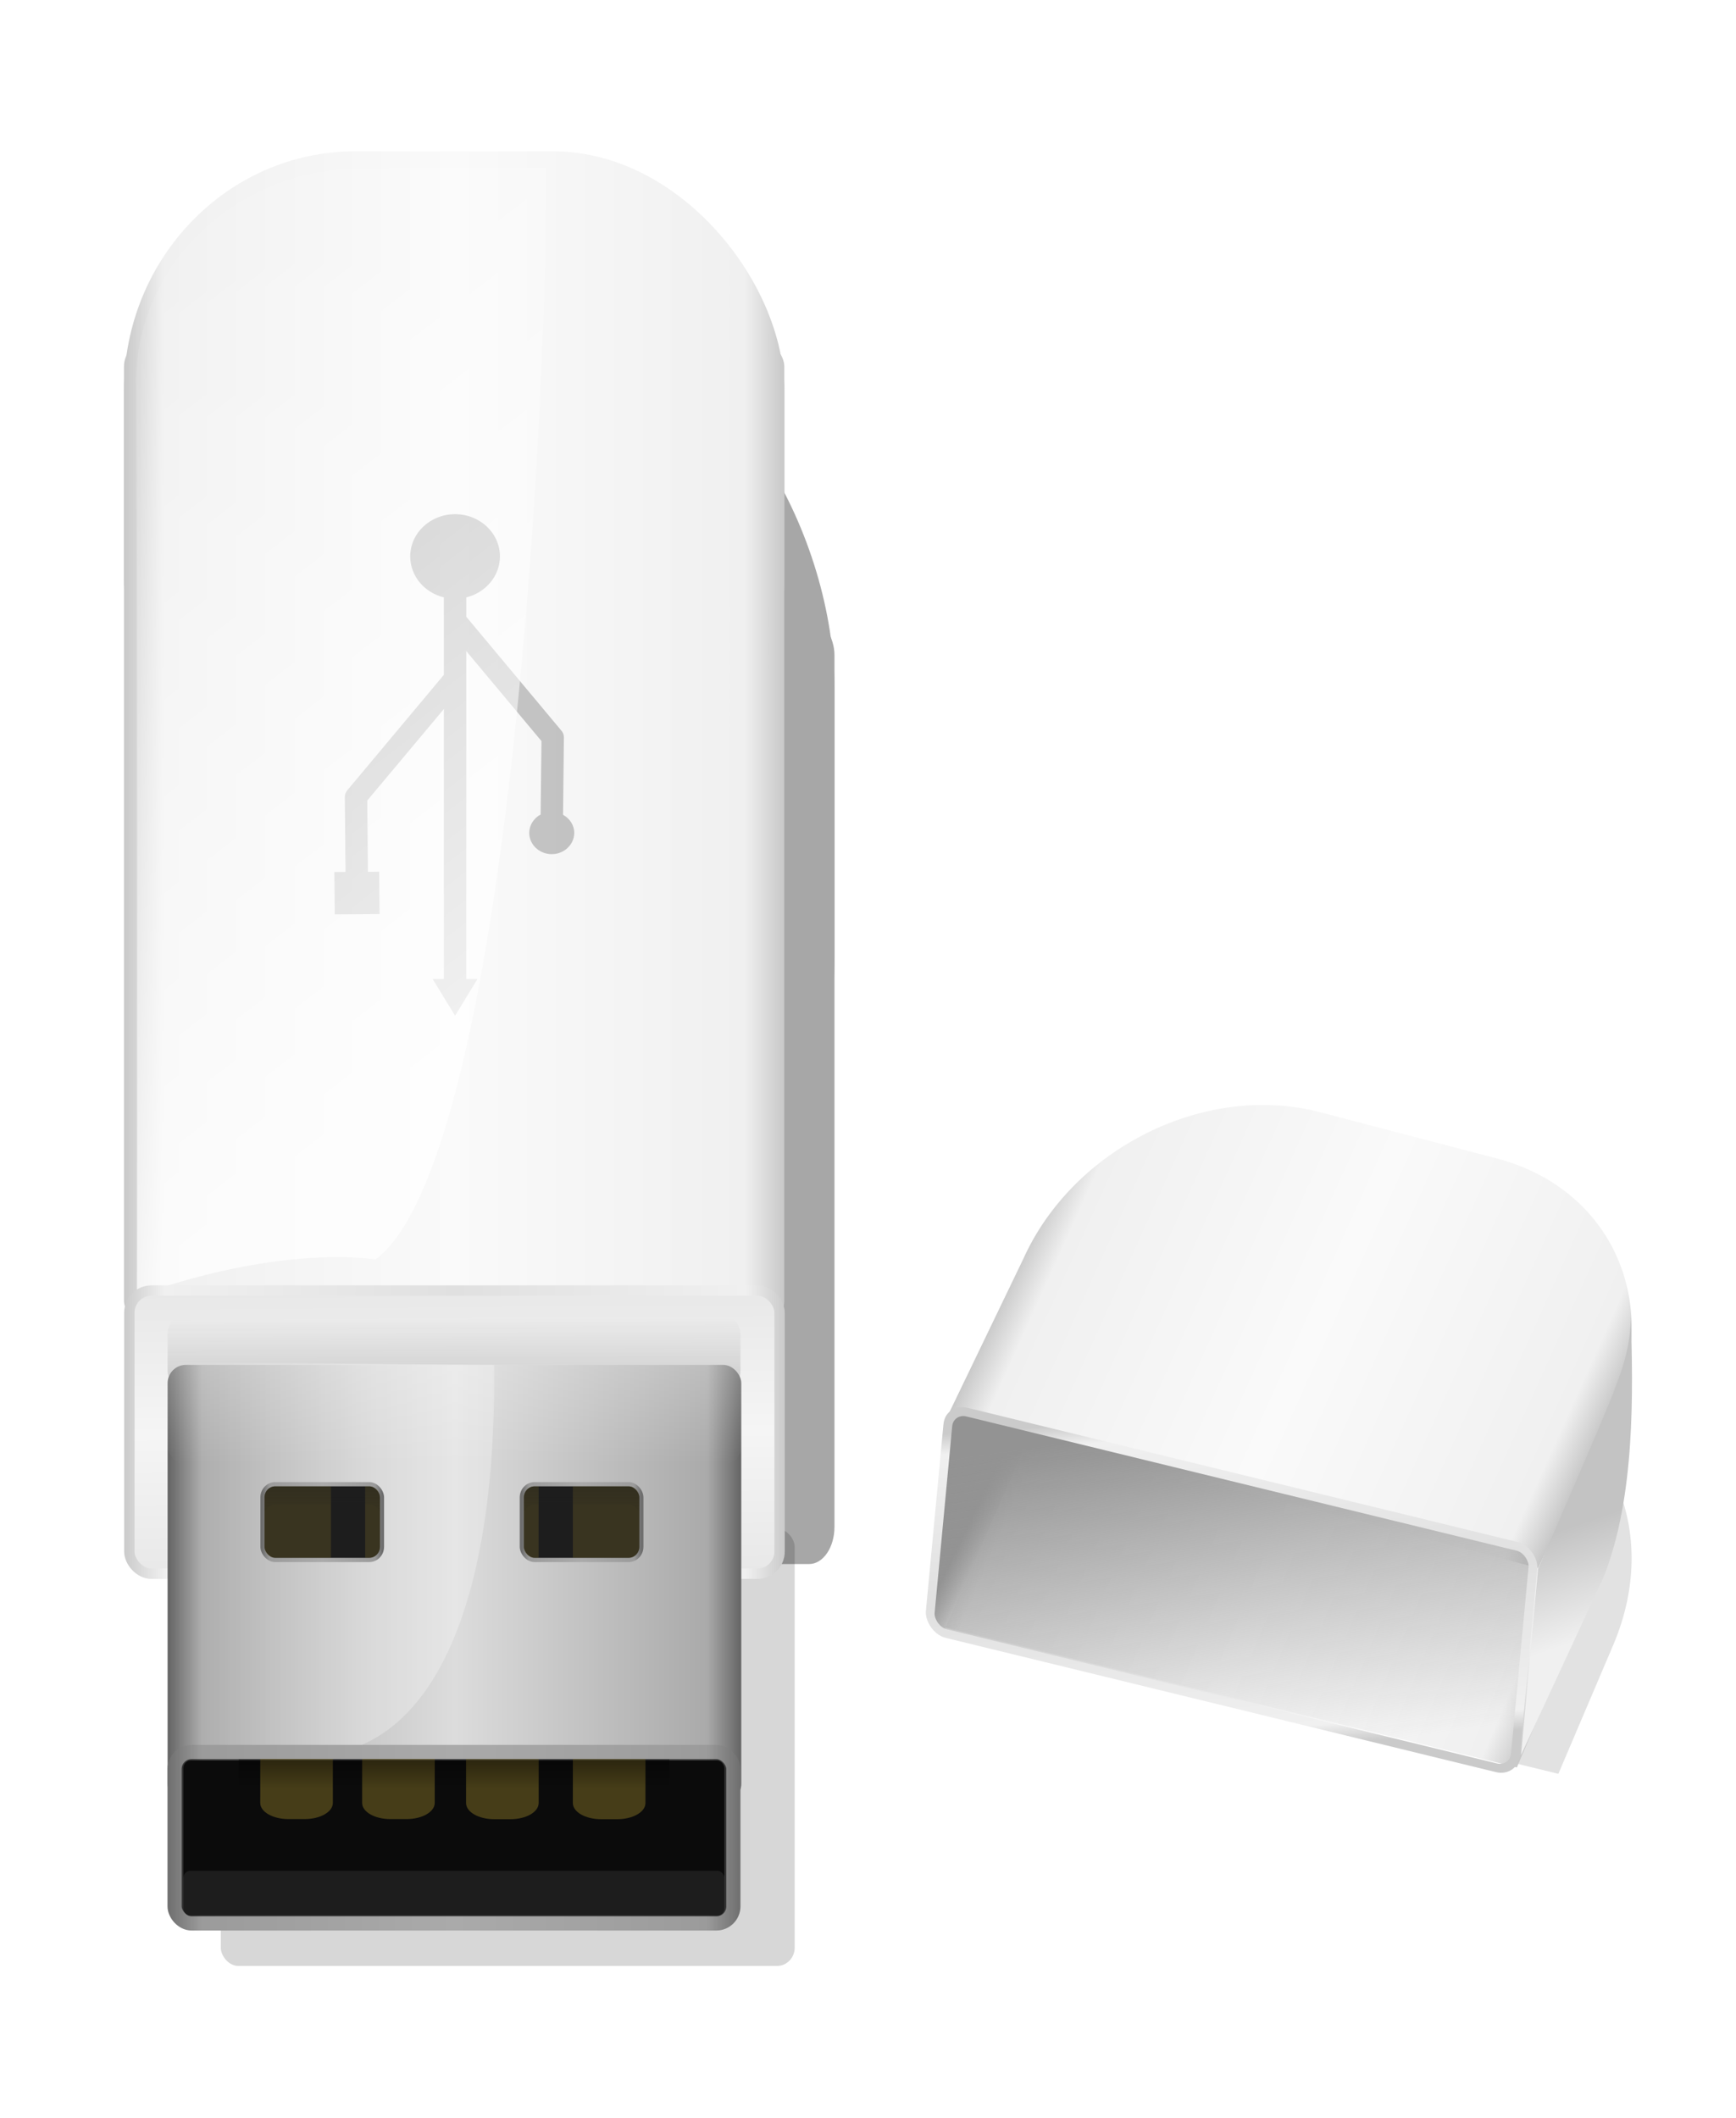 <?xml version="1.0" encoding="UTF-8" standalone="no"?>
<!-- Created with Inkscape (http://www.inkscape.org/) -->
<svg
   xmlns:dc="http://purl.org/dc/elements/1.1/"
   xmlns:cc="http://creativecommons.org/ns#"
   xmlns:rdf="http://www.w3.org/1999/02/22-rdf-syntax-ns#"
   xmlns:svg="http://www.w3.org/2000/svg"
   xmlns="http://www.w3.org/2000/svg"
   xmlns:xlink="http://www.w3.org/1999/xlink"
   xmlns:sodipodi="http://sodipodi.sourceforge.net/DTD/sodipodi-0.dtd"
   xmlns:inkscape="http://www.inkscape.org/namespaces/inkscape"
   height="460.425"
   width="377.579"
   id="svg2"
   sodipodi:version="0.32"
   inkscape:version="0.46dev+devel"
   sodipodi:docbase="/home/sl4yer/Desktop"
   sodipodi:docname="sl4yerPL_Flash_drive.svg"
   inkscape:output_extension="org.inkscape.output.svg.inkscape"
   version="1.0"
   inkscape:export-filename="/home/sl4yer/Desktop/pendriveInk.png"
   inkscape:export-xdpi="90"
   inkscape:export-ydpi="90">
  <defs
     id="defs4">
    <linearGradient
       id="linearGradient3340">
      <stop
         style="stop-color:#939393;stop-opacity:1;"
         offset="0"
         id="stop3342" />
      <stop
         style="stop-color:#fafafa;stop-opacity:1;"
         offset="1"
         id="stop3344" />
    </linearGradient>
    <linearGradient
       inkscape:collect="always"
       id="linearGradient3317">
      <stop
         style="stop-color:#939393;stop-opacity:1;"
         offset="0"
         id="stop3319" />
      <stop
         style="stop-color:#939393;stop-opacity:0;"
         offset="1"
         id="stop3321" />
    </linearGradient>
    <linearGradient
       id="linearGradient3301">
      <stop
         style="stop-color:#c3c3c3;stop-opacity:1"
         offset="0"
         id="stop3303" />
      <stop
         style="stop-color:#f0f0f0;stop-opacity:1"
         offset="1"
         id="stop3305" />
    </linearGradient>
    <linearGradient
       inkscape:collect="always"
       id="linearGradient6364">
      <stop
         style="stop-color:#1d1d1d;stop-opacity:1;"
         offset="0"
         id="stop6366" />
      <stop
         style="stop-color:#1d1d1d;stop-opacity:0;"
         offset="1"
         id="stop6368" />
    </linearGradient>
    <linearGradient
       inkscape:collect="always"
       id="linearGradient5807">
      <stop
         style="stop-color:#000000;stop-opacity:1"
         offset="0"
         id="stop5809" />
      <stop
         style="stop-color:#000000;stop-opacity:0"
         offset="1"
         id="stop5811" />
    </linearGradient>
    <linearGradient
       id="linearGradient5772">
      <stop
         id="stop5774"
         offset="0"
         style="stop-color:#000000;stop-opacity:1;" />
      <stop
         style="stop-color:#2c2c2c;stop-opacity:1;"
         offset="0.06"
         id="stop5776" />
      <stop
         style="stop-color:#000000;stop-opacity:1;"
         offset="0.5"
         id="stop5778" />
      <stop
         id="stop5780"
         offset="0.94"
         style="stop-color:#2d2d2d;stop-opacity:1;" />
      <stop
         id="stop5782"
         offset="1"
         style="stop-color:#000000;stop-opacity:1;" />
    </linearGradient>
    <linearGradient
       inkscape:collect="always"
       id="linearGradient5751">
      <stop
         style="stop-color:#ffffff;stop-opacity:1"
         offset="0"
         id="stop5753" />
      <stop
         style="stop-color:#ffffff;stop-opacity:0"
         offset="1"
         id="stop5755" />
    </linearGradient>
    <linearGradient
       id="linearGradient5737">
      <stop
         style="stop-color:#232323;stop-opacity:1;"
         offset="0"
         id="stop5739" />
      <stop
         id="stop5741"
         offset="0.06"
         style="stop-color:#464646;stop-opacity:1;" />
      <stop
         id="stop5743"
         offset="0.5"
         style="stop-color:#505050;stop-opacity:1;" />
      <stop
         style="stop-color:#464646;stop-opacity:1;"
         offset="0.94"
         id="stop5745" />
      <stop
         style="stop-color:#232323;stop-opacity:1;"
         offset="1"
         id="stop5747" />
    </linearGradient>
    <linearGradient
       inkscape:collect="always"
       id="linearGradient5719">
      <stop
         style="stop-color:#000000;stop-opacity:1;"
         offset="0"
         id="stop5721" />
      <stop
         style="stop-color:#000000;stop-opacity:0;"
         offset="1"
         id="stop5723" />
    </linearGradient>
    <marker
       inkscape:stockid="SquareS"
       orient="auto"
       refY="0"
       refX="0"
       id="SquareS"
       style="overflow:visible">
      <path
         id="path5532"
         d="M -5,-5 L -5,5 L 5,5 L 5,-5 L -5,-5 z"
         style="fill-rule:evenodd;stroke:#000000;stroke-width:1pt;marker-start:none"
         transform="scale(0.2,0.2)" />
    </marker>
    <marker
       inkscape:stockid="Dot_s"
       orient="auto"
       refY="0"
       refX="0"
       id="Dot_s"
       style="overflow:visible">
      <path
         id="path5523"
         d="M -2.5,-1 C -2.5,1.76 -4.74,4 -7.5,4 C -10.26,4 -12.5,1.76 -12.5,-1 C -12.5,-3.76 -10.26,-6 -7.5,-6 C -4.74,-6 -2.5,-3.76 -2.5,-1 z"
         style="fill-rule:evenodd;stroke:#000000;stroke-width:1pt;marker-start:none;marker-end:none"
         transform="matrix(0.2,0,0,0.2,1.48,0.2)" />
    </marker>
    <marker
       inkscape:stockid="SquareM"
       orient="auto"
       refY="0"
       refX="0"
       id="SquareM"
       style="overflow:visible">
      <path
         id="path5529"
         d="M -5,-5 L -5,5 L 5,5 L 5,-5 L -5,-5 z"
         style="fill-rule:evenodd;stroke:#000000;stroke-width:1pt;marker-start:none"
         transform="scale(0.4,0.4)" />
    </marker>
    <marker
       inkscape:stockid="Dot_m"
       orient="auto"
       refY="0"
       refX="0"
       id="Dot_m"
       style="overflow:visible">
      <path
         id="path5520"
         d="M -2.5,-1 C -2.5,1.76 -4.74,4 -7.5,4 C -10.26,4 -12.5,1.76 -12.5,-1 C -12.5,-3.76 -10.26,-6 -7.5,-6 C -4.74,-6 -2.5,-3.76 -2.5,-1 z"
         style="fill-rule:evenodd;stroke:#000000;stroke-width:1pt;marker-start:none;marker-end:none"
         transform="matrix(0.4,0,0,0.4,2.96,0.4)" />
    </marker>
    <marker
       inkscape:stockid="Dot_l"
       orient="auto"
       refY="0"
       refX="0"
       id="Dot_l"
       style="overflow:visible">
      <path
         id="path5517"
         d="M -2.5,-1 C -2.5,1.76 -4.74,4 -7.5,4 C -10.26,4 -12.5,1.76 -12.5,-1 C -12.5,-3.76 -10.26,-6 -7.5,-6 C -4.74,-6 -2.5,-3.76 -2.5,-1 z"
         style="fill-rule:evenodd;stroke:#000000;stroke-width:1pt;marker-start:none;marker-end:none"
         transform="matrix(0.8,0,0,0.8,5.92,0.8)" />
    </marker>
    <marker
       inkscape:stockid="TriangleOutS"
       orient="auto"
       refY="0"
       refX="0"
       id="TriangleOutS"
       style="overflow:visible">
      <path
         id="path5559"
         d="M 5.77,0 L -2.88,5 L -2.88,-5 L 5.77,0 z"
         style="fill-rule:evenodd;stroke:#000000;stroke-width:1pt;marker-start:none"
         transform="scale(0.2,0.2)" />
    </marker>
    <marker
       inkscape:stockid="TriangleOutM"
       orient="auto"
       refY="0"
       refX="0"
       id="TriangleOutM"
       style="overflow:visible">
      <path
         id="path5556"
         d="M 5.77,0 L -2.88,5 L -2.88,-5 L 5.77,0 z"
         style="fill-rule:evenodd;stroke:#000000;stroke-width:1pt;marker-start:none"
         transform="scale(0.4,0.4)" />
    </marker>
    <marker
       inkscape:stockid="Arrow1Sstart"
       orient="auto"
       refY="0"
       refX="0"
       id="Arrow1Sstart"
       style="overflow:visible">
      <path
         id="path5467"
         d="M 0,0 L 5,-5 L -12.5,0 L 5,5 L 0,0 z"
         style="fill-rule:evenodd;stroke:#000000;stroke-width:1pt;marker-start:none"
         transform="matrix(0.2,0,0,0.2,1.2,0)" />
    </marker>
    <marker
       inkscape:stockid="Arrow1Lstart"
       orient="auto"
       refY="0"
       refX="0"
       id="Arrow1Lstart"
       style="overflow:visible">
      <path
         id="path5455"
         d="M 0,0 L 5,-5 L -12.5,0 L 5,5 L 0,0 z"
         style="fill-rule:evenodd;stroke:#000000;stroke-width:1pt;marker-start:none"
         transform="matrix(0.8,0,0,0.8,10,0)" />
    </marker>
    <marker
       inkscape:stockid="Arrow2Lend"
       orient="auto"
       refY="0"
       refX="0"
       id="Arrow2Lend"
       style="overflow:visible">
      <path
         id="path5476"
         style="font-size:12px;fill-rule:evenodd;stroke-width:0.625;stroke-linejoin:round"
         d="M 8.719,4.034 L -2.207,0.016 L 8.719,-4.002 C 6.973,-1.63 6.983,1.616 8.719,4.034 z"
         transform="matrix(-1.1,0,0,-1.1,-1.1,0)" />
    </marker>
    <linearGradient
       id="linearGradient5440"
       inkscape:collect="always">
      <stop
         id="stop5442"
         offset="0"
         style="stop-color:#ffffff;stop-opacity:0" />
      <stop
         id="stop5444"
         offset="1"
         style="stop-color:#ffffff;stop-opacity:1" />
    </linearGradient>
    <linearGradient
       id="linearGradient5388">
      <stop
         id="stop5390"
         offset="0"
         style="stop-color:#cbcbcb;stop-opacity:1;" />
      <stop
         style="stop-color:#f0f0f0;stop-opacity:1;"
         offset="0.06"
         id="stop5392" />
      <stop
         style="stop-color:#e0e0e0;stop-opacity:1;"
         offset="0.5"
         id="stop5394" />
      <stop
         id="stop5396"
         offset="0.94"
         style="stop-color:#f0f0f0;stop-opacity:1;" />
      <stop
         id="stop5398"
         offset="1"
         style="stop-color:#cacaca;stop-opacity:1;" />
    </linearGradient>
    <linearGradient
       id="linearGradient5372">
      <stop
         style="stop-color:#e8e8e8;stop-opacity:1;"
         offset="0"
         id="stop5374" />
      <stop
         id="stop5408"
         offset="0.5"
         style="stop-color:#f5f5f5;stop-opacity:1;" />
      <stop
         style="stop-color:#e8e8e8;stop-opacity:1;"
         offset="1"
         id="stop5376" />
    </linearGradient>
    <linearGradient
       id="linearGradient5352">
      <stop
         style="stop-color:#c8c8c8;stop-opacity:1;"
         offset="0"
         id="stop5354" />
      <stop
         id="stop5356"
         offset="0.06"
         style="stop-color:#f0f0f0;stop-opacity:1;" />
      <stop
         id="stop5358"
         offset="0.5"
         style="stop-color:#fafafa;stop-opacity:1;" />
      <stop
         style="stop-color:#f0f0f0;stop-opacity:1;"
         offset="0.94"
         id="stop5360" />
      <stop
         style="stop-color:#c8c8c8;stop-opacity:1;"
         offset="1"
         id="stop5362" />
    </linearGradient>
    <linearGradient
       id="linearGradient5318">
      <stop
         style="stop-color:#9e9e9e;stop-opacity:1;"
         offset="0"
         id="stop5326" />
      <stop
         id="stop5340"
         offset="0.889"
         style="stop-color:#e2e2e2;stop-opacity:1;" />
      <stop
         style="stop-color:#d5d5d5;stop-opacity:1;"
         offset="1"
         id="stop5328" />
    </linearGradient>
    <linearGradient
       inkscape:collect="always"
       id="linearGradient5162">
      <stop
         style="stop-color:#ffffff;stop-opacity:1;"
         offset="0"
         id="stop5164" />
      <stop
         style="stop-color:#ffffff;stop-opacity:0;"
         offset="1"
         id="stop5166" />
    </linearGradient>
    <linearGradient
       id="linearGradient3174">
      <stop
         id="stop3176"
         offset="0"
         style="stop-color:#646464;stop-opacity:1;" />
      <stop
         style="stop-color:#aaaaaa;stop-opacity:1;"
         offset="0.06"
         id="stop3178" />
      <stop
         style="stop-color:#dcdcdc;stop-opacity:1;"
         offset="0.5"
         id="stop3180" />
      <stop
         id="stop3182"
         offset="0.94"
         style="stop-color:#aaaaaa;stop-opacity:1;" />
      <stop
         id="stop3184"
         offset="1"
         style="stop-color:#646464;stop-opacity:1;" />
    </linearGradient>
    <linearGradient
       id="linearGradient3142">
      <stop
         style="stop-color:#6e6e6e;stop-opacity:1;"
         offset="0"
         id="stop3144" />
      <stop
         id="stop3170"
         offset="0.06"
         style="stop-color:#9b9b9b;stop-opacity:1;" />
      <stop
         id="stop3150"
         offset="0.5"
         style="stop-color:#aaaaaa;stop-opacity:1;" />
      <stop
         style="stop-color:#9b9b9b;stop-opacity:1;"
         offset="0.94"
         id="stop3172" />
      <stop
         style="stop-color:#6e6e6e;stop-opacity:1;"
         offset="1"
         id="stop3146" />
    </linearGradient>
    <filter
       inkscape:collect="always"
       x="-0.034"
       width="1.067"
       y="-0.137"
       height="1.275"
       id="filter6350">
      <feGaussianBlur
         inkscape:collect="always"
         stdDeviation="0.422"
         id="feGaussianBlur6352" />
    </filter>
    <linearGradient
       inkscape:collect="always"
       xlink:href="#linearGradient6364"
       id="linearGradient6370"
       x1="437.375"
       y1="691.183"
       x2="437.375"
       y2="697.75"
       gradientUnits="userSpaceOnUse" />
    <filter
       inkscape:collect="always"
       x="-0.127"
       width="1.254"
       y="-0.138"
       height="1.276"
       id="filter4131">
      <feGaussianBlur
         inkscape:collect="always"
         stdDeviation="8.879"
         id="feGaussianBlur4133" />
    </filter>
    <filter
       inkscape:collect="always"
       x="-0.149"
       width="1.297"
       y="-0.119"
       height="1.237"
       id="filter4640">
      <feGaussianBlur
         inkscape:collect="always"
         stdDeviation="10.737"
         id="feGaussianBlur4642" />
    </filter>
    <filter
       inkscape:collect="always"
       x="-0.238"
       width="1.476"
       y="-0.323"
       height="1.646"
       id="filter5158">
      <feGaussianBlur
         inkscape:collect="always"
         stdDeviation="14.937"
         id="feGaussianBlur5160" />
    </filter>
    <linearGradient
       inkscape:collect="always"
       xlink:href="#linearGradient5352"
       id="linearGradient2514"
       gradientUnits="userSpaceOnUse"
       gradientTransform="matrix(1,0,0,1.184,1.01,-138.265)"
       x1="322.239"
       y1="598.551"
       x2="495.48"
       y2="598.551" />
    <linearGradient
       inkscape:collect="always"
       xlink:href="#linearGradient5352"
       id="linearGradient2516"
       gradientUnits="userSpaceOnUse"
       gradientTransform="matrix(1,0,0,1.184,1.01,-186.265)"
       x1="322.239"
       y1="598.551"
       x2="495.48"
       y2="598.551" />
    <linearGradient
       inkscape:collect="always"
       xlink:href="#linearGradient5352"
       id="linearGradient2530"
       gradientUnits="userSpaceOnUse"
       gradientTransform="matrix(1,0,0,1.184,1.01,-186.265)"
       x1="322.239"
       y1="598.551"
       x2="495.48"
       y2="598.551" />
    <linearGradient
       inkscape:collect="always"
       xlink:href="#linearGradient3340"
       id="linearGradient2532"
       gradientUnits="userSpaceOnUse"
       x1="240.947"
       y1="273.958"
       x2="247.487"
       y2="279.085" />
    <linearGradient
       inkscape:collect="always"
       xlink:href="#linearGradient5352"
       id="linearGradient2534"
       gradientUnits="userSpaceOnUse"
       gradientTransform="matrix(1,0,0,1.184,1.01,-186.265)"
       x1="322.239"
       y1="598.551"
       x2="495.48"
       y2="598.551" />
    <linearGradient
       inkscape:collect="always"
       xlink:href="#linearGradient3301"
       id="linearGradient2536"
       gradientUnits="userSpaceOnUse"
       x1="601.898"
       y1="756.768"
       x2="602.019"
       y2="790.356" />
    <linearGradient
       inkscape:collect="always"
       xlink:href="#linearGradient3317"
       id="linearGradient2538"
       gradientUnits="userSpaceOnUse"
       x1="766.54"
       y1="263.28"
       x2="801.637"
       y2="351.735" />
    <linearGradient
       inkscape:collect="always"
       xlink:href="#linearGradient5388"
       id="linearGradient2540"
       gradientUnits="userSpaceOnUse"
       gradientTransform="matrix(1.001,-1.7603725e-7,-3.017244e-8,0.901,340.296,-289.031)"
       x1="425.8"
       y1="612.956"
       x2="460.861"
       y2="711.123" />
    <linearGradient
       inkscape:collect="always"
       xlink:href="#linearGradient5440"
       id="linearGradient2566"
       gradientUnits="userSpaceOnUse"
       gradientTransform="matrix(0.829,0,0,0.857,15.894,6.046)"
       x1="317.846"
       y1="453.787"
       x2="450.864"
       y2="632.584" />
    <filter
       inkscape:collect="always"
       id="filter3256"
       x="-0.206"
       width="1.412"
       y="-0.164"
       height="1.328">
      <feGaussianBlur
         inkscape:collect="always"
         stdDeviation="14.865"
         id="feGaussianBlur3258" />
    </filter>
    <linearGradient
       inkscape:collect="always"
       xlink:href="#linearGradient5372"
       id="linearGradient3289"
       gradientUnits="userSpaceOnUse"
       gradientTransform="matrix(0.953,0,0,1.002,-49.691,-4.597)"
       x1="399.01"
       y1="712.446"
       x2="398.505"
       y2="640.725" />
    <linearGradient
       inkscape:collect="always"
       xlink:href="#linearGradient5388"
       id="linearGradient3291"
       gradientUnits="userSpaceOnUse"
       gradientTransform="matrix(0.968,0,0,1,-55.832,-3.477)"
       x1="323.225"
       y1="676.538"
       x2="496.451"
       y2="676.538" />
    <linearGradient
       inkscape:collect="always"
       xlink:href="#linearGradient5719"
       id="linearGradient3293"
       gradientUnits="userSpaceOnUse"
       gradientTransform="matrix(0.95,0,0,1,-48.93,-2.467)"
       x1="401.48"
       y1="670.152"
       x2="401.429"
       y2="646.826" />
    <linearGradient
       inkscape:collect="always"
       xlink:href="#linearGradient3174"
       id="linearGradient3295"
       gradientUnits="userSpaceOnUse"
       gradientTransform="matrix(0.998,0,0,0.886,48.945,260.87)"
       x1="219.48"
       y1="508.648"
       x2="365.399"
       y2="508.648" />
    <linearGradient
       inkscape:collect="always"
       xlink:href="#linearGradient5162"
       id="linearGradient3297"
       gradientUnits="userSpaceOnUse"
       gradientTransform="matrix(0.968,0,0,1,57.602,192.973)"
       x1="270.857"
       y1="514.148"
       x2="217.286"
       y2="514.148" />
    <linearGradient
       inkscape:collect="always"
       xlink:href="#linearGradient5737"
       id="linearGradient3299"
       gradientUnits="userSpaceOnUse"
       gradientTransform="matrix(0.968,0,0,1,-55.832,-3.477)"
       x1="334.603"
       y1="779.423"
       x2="484.818"
       y2="779.423" />
    <linearGradient
       inkscape:collect="always"
       xlink:href="#linearGradient3142"
       id="linearGradient3302"
       gradientUnits="userSpaceOnUse"
       gradientTransform="matrix(0.97,0,0,0.833,56.846,294.96)"
       x1="217.461"
       y1="577.735"
       x2="367.675"
       y2="577.735" />
    <linearGradient
       inkscape:collect="always"
       xlink:href="#linearGradient3142"
       id="linearGradient3304"
       gradientUnits="userSpaceOnUse"
       x1="359.326"
       y1="699.434"
       x2="390.674"
       y2="699.434" />
    <linearGradient
       inkscape:collect="always"
       xlink:href="#linearGradient3142"
       id="linearGradient3306"
       gradientUnits="userSpaceOnUse"
       x1="427.326"
       y1="699.434"
       x2="458.674"
       y2="699.434" />
    <linearGradient
       inkscape:collect="always"
       xlink:href="#linearGradient6364"
       id="linearGradient3308"
       gradientUnits="userSpaceOnUse"
       x1="437.375"
       y1="691.183"
       x2="437.375"
       y2="697.75" />
    <linearGradient
       inkscape:collect="always"
       xlink:href="#linearGradient6364"
       id="linearGradient3310"
       gradientUnits="userSpaceOnUse"
       x1="437.375"
       y1="691.183"
       x2="437.375"
       y2="697.75" />
    <linearGradient
       inkscape:collect="always"
       xlink:href="#linearGradient6364"
       id="linearGradient3312"
       gradientUnits="userSpaceOnUse"
       x1="437.375"
       y1="691.183"
       x2="437.375"
       y2="697.75" />
    <linearGradient
       inkscape:collect="always"
       xlink:href="#linearGradient5751"
       id="linearGradient3314"
       gradientUnits="userSpaceOnUse"
       gradientTransform="matrix(0.97,0,0,1,-57.015,-3.477)"
       x1="408.607"
       y1="659.413"
       x2="408.607"
       y2="684.667" />
    <linearGradient
       inkscape:collect="always"
       xlink:href="#linearGradient5807"
       id="linearGradient3316"
       gradientUnits="userSpaceOnUse"
       gradientTransform="matrix(0.968,0,0,1,-55.851,-3.29)"
       x1="404.5"
       y1="759.362"
       x2="404.5"
       y2="766.862" />
    <filter
       inkscape:collect="always"
       id="filter3532"
       x="-0.199"
       width="1.399"
       y="-0.159"
       height="1.318">
      <feGaussianBlur
         inkscape:collect="always"
         stdDeviation="14.398"
         id="feGaussianBlur3534" />
    </filter>
    <filter
       inkscape:collect="always"
       id="filter3575"
       x="-0.193"
       width="1.386"
       y="-0.154"
       height="1.307">
      <feGaussianBlur
         inkscape:collect="always"
         stdDeviation="13.914"
         id="feGaussianBlur3577" />
    </filter>
    <linearGradient
       inkscape:collect="always"
       xlink:href="#linearGradient5372"
       id="linearGradient3579"
       gradientUnits="userSpaceOnUse"
       gradientTransform="matrix(0.953,0,0,1.002,-49.691,-4.597)"
       x1="399.01"
       y1="712.446"
       x2="398.505"
       y2="640.725" />
    <linearGradient
       inkscape:collect="always"
       xlink:href="#linearGradient5388"
       id="linearGradient3581"
       gradientUnits="userSpaceOnUse"
       gradientTransform="matrix(0.968,0,0,1,-55.832,-3.477)"
       x1="323.225"
       y1="676.538"
       x2="496.451"
       y2="676.538" />
    <linearGradient
       inkscape:collect="always"
       xlink:href="#linearGradient5719"
       id="linearGradient3583"
       gradientUnits="userSpaceOnUse"
       gradientTransform="matrix(0.95,0,0,1,-48.93,-2.467)"
       x1="401.48"
       y1="670.152"
       x2="401.429"
       y2="646.826" />
    <linearGradient
       inkscape:collect="always"
       xlink:href="#linearGradient3174"
       id="linearGradient3585"
       gradientUnits="userSpaceOnUse"
       gradientTransform="matrix(0.998,0,0,0.886,48.945,260.87)"
       x1="219.48"
       y1="508.648"
       x2="365.399"
       y2="508.648" />
    <linearGradient
       inkscape:collect="always"
       xlink:href="#linearGradient5162"
       id="linearGradient3587"
       gradientUnits="userSpaceOnUse"
       gradientTransform="matrix(0.968,0,0,1,57.602,192.973)"
       x1="270.857"
       y1="514.148"
       x2="217.286"
       y2="514.148" />
    <linearGradient
       inkscape:collect="always"
       xlink:href="#linearGradient5737"
       id="linearGradient3589"
       gradientUnits="userSpaceOnUse"
       gradientTransform="matrix(0.968,0,0,1,-55.832,-3.477)"
       x1="334.603"
       y1="779.423"
       x2="484.818"
       y2="779.423" />
    <linearGradient
       inkscape:collect="always"
       xlink:href="#linearGradient3142"
       id="linearGradient3591"
       gradientUnits="userSpaceOnUse"
       gradientTransform="matrix(0.97,0,0,0.833,56.846,294.96)"
       x1="217.461"
       y1="577.735"
       x2="367.675"
       y2="577.735" />
    <linearGradient
       inkscape:collect="always"
       xlink:href="#linearGradient3142"
       id="linearGradient3593"
       gradientUnits="userSpaceOnUse"
       x1="359.326"
       y1="699.434"
       x2="390.674"
       y2="699.434" />
    <linearGradient
       inkscape:collect="always"
       xlink:href="#linearGradient3142"
       id="linearGradient3595"
       gradientUnits="userSpaceOnUse"
       x1="427.326"
       y1="699.434"
       x2="458.674"
       y2="699.434" />
    <linearGradient
       inkscape:collect="always"
       xlink:href="#linearGradient6364"
       id="linearGradient3597"
       gradientUnits="userSpaceOnUse"
       x1="437.375"
       y1="691.183"
       x2="437.375"
       y2="697.75" />
    <linearGradient
       inkscape:collect="always"
       xlink:href="#linearGradient6364"
       id="linearGradient3599"
       gradientUnits="userSpaceOnUse"
       x1="437.375"
       y1="691.183"
       x2="437.375"
       y2="697.75" />
    <linearGradient
       inkscape:collect="always"
       xlink:href="#linearGradient6364"
       id="linearGradient3601"
       gradientUnits="userSpaceOnUse"
       x1="437.375"
       y1="691.183"
       x2="437.375"
       y2="697.75" />
    <linearGradient
       inkscape:collect="always"
       xlink:href="#linearGradient5751"
       id="linearGradient3603"
       gradientUnits="userSpaceOnUse"
       gradientTransform="matrix(0.97,0,0,1,-57.015,-3.477)"
       x1="408.607"
       y1="659.413"
       x2="408.607"
       y2="684.667" />
    <linearGradient
       inkscape:collect="always"
       xlink:href="#linearGradient5807"
       id="linearGradient3605"
       gradientUnits="userSpaceOnUse"
       gradientTransform="matrix(0.968,0,0,1,-55.851,-3.29)"
       x1="404.5"
       y1="759.362"
       x2="404.5"
       y2="766.862" />
    <linearGradient
       inkscape:collect="always"
       xlink:href="#linearGradient5440"
       id="linearGradient3607"
       gradientUnits="userSpaceOnUse"
       gradientTransform="matrix(0.829,0,0,0.857,15.894,6.046)"
       x1="317.846"
       y1="453.787"
       x2="450.864"
       y2="632.584" />
    <linearGradient
       inkscape:collect="always"
       xlink:href="#linearGradient5352"
       id="linearGradient3609"
       gradientUnits="userSpaceOnUse"
       gradientTransform="matrix(1,0,0,1.184,1.01,-138.265)"
       x1="322.239"
       y1="598.551"
       x2="495.48"
       y2="598.551" />
    <linearGradient
       inkscape:collect="always"
       xlink:href="#linearGradient5352"
       id="linearGradient3611"
       gradientUnits="userSpaceOnUse"
       gradientTransform="matrix(1,0,0,1.184,1.01,-186.265)"
       x1="322.239"
       y1="598.551"
       x2="495.48"
       y2="598.551" />
    <filter
       inkscape:collect="always"
       id="filter3689"
       x="-0.186"
       width="1.371"
       y="-0.148"
       height="1.296">
      <feGaussianBlur
         inkscape:collect="always"
         stdDeviation="13.399"
         id="feGaussianBlur3691" />
    </filter>
  </defs>
  <sodipodi:namedview
     id="base"
     pagecolor="#ffffff"
     bordercolor="#666666"
     borderopacity="1.0"
     inkscape:pageopacity="0.0"
     inkscape:pageshadow="2"
     inkscape:cx="336.31334"
     inkscape:cy="121.34167"
     inkscape:zoom="1"
     inkscape:document-units="px"
     inkscape:current-layer="layer1"
     showguides="true"
     inkscape:guide-bbox="true"
     inkscape:window-width="922"
     inkscape:window-height="679"
     inkscape:window-x="105"
     inkscape:window-y="73"
     showgrid="false" />
  <g
     inkscape:groupmode="layer"
     inkscape:label="Warstwa 1"
     id="layer1"
     transform="translate(-256.899,-348.23)">
    <g
       style="opacity:0.347;fill:#000000;fill-opacity:1;filter:url(#filter3689)"
       id="g3839"
       transform="matrix(0.829,0,0,1.216,26.804,-108.037)">
      <rect
         ry="6.641"
         y="485.667"
         x="323.249"
         height="169.201"
         width="173.241"
         id="rect3841"
         style="opacity:1;fill:#000000;fill-opacity:1;stroke:none;stroke-width:2.7;stroke-miterlimit:4;stroke-dasharray:none;stroke-opacity:1" />
      <rect
         style="opacity:1;fill:#000000;fill-opacity:1;stroke:none;stroke-width:2.7;stroke-miterlimit:4;stroke-dasharray:none;stroke-opacity:1"
         id="rect3843"
         width="173.241"
         height="169.201"
         x="323.249"
         y="437.667"
         ry="60.684" />
    </g>
    <g
       transform="matrix(0.788,-0.272,0.179,0.694,-12.301,319.064)"
       id="g3348">
      <g
         transform="matrix(0.817,0.577,-0.577,0.817,476.696,97.436)"
         id="g3263">
        <path
           transform="matrix(1.068,0,0,1.068,-35.829,-38.672)"
           sodipodi:nodetypes="ccccccccc"
           id="path3713"
           d="M 396.816,438.953 L 448.688,438.953 C 482.307,438.953 509.372,466.019 509.372,499.638 L 509.372,535.854 L 349.265,534.898 L 342.383,534.898 L 342.383,525.631 L 342.383,498.683 C 342.383,465.064 363.196,438.953 396.816,438.953 z"
           style="opacity:0.337;fill:#000000;fill-opacity:1;stroke:none;stroke-width:2.7;stroke-miterlimit:4;stroke-opacity:1;filter:url(#filter4131)" />
        <path
           style="fill:url(#linearGradient2530);fill-opacity:1;stroke:none;stroke-width:2.7;stroke-miterlimit:4;stroke-opacity:1"
           d="M 383.933,437.667 L 435.806,437.667 C 469.425,437.667 496.49,464.732 496.49,498.351 L 496.49,534.567 L 336.383,533.611 L 329.501,533.611 L 329.501,524.344 L 329.501,497.396 C 329.501,463.777 350.314,437.667 383.933,437.667 z"
           id="rect3267"
           sodipodi:nodetypes="ccccccccc" />
      </g>
      <path
         style="fill:url(#linearGradient2532);fill-opacity:1;fill-rule:evenodd;stroke:none;stroke-width:1px;stroke-linecap:butt;stroke-linejoin:miter;stroke-opacity:1"
         d="M 243.245,242.138 L 223.623,299.061 L 226.274,304.01 L 262.16,254.336 L 243.245,242.138 z"
         id="path3338"
         transform="translate(211.382,420.452)" />
      <g
         id="g3292"
         transform="matrix(0.804,0.594,-0.594,0.804,510.625,40.684)">
        <path
           sodipodi:nodetypes="ccccccc"
           id="path3294"
           d="M 385.211,426.775 L 437.084,426.775 C 470.703,426.775 497.768,453.841 497.768,487.46 L 496.49,534.567 L 323.249,534.566 L 324.527,487.46 C 324.527,453.841 351.592,426.775 385.211,426.775 z"
           style="fill:url(#linearGradient2534);fill-opacity:1;stroke:none;stroke-width:2.7;stroke-miterlimit:4;stroke-opacity:1" />
      </g>
      <path
         style="opacity:1;fill:url(#linearGradient2536);fill-opacity:1;stroke:none;stroke-width:0.5;stroke-linejoin:round;stroke-miterlimit:4;stroke-opacity:1"
         d="M 592.25,765.602 C 592.25,765.602 614.577,734.628 621.21,724.843 C 627.843,715.058 630.278,710.184 632.248,702.18 C 627.845,724.316 621.615,754.569 608.336,774.464 L 575.735,817.544 L 592.25,765.602 z"
         id="rect3298"
         sodipodi:nodetypes="cscccc" />
      <rect
         ry="5.063"
         y="288.208"
         x="665.2"
         height="64.727"
         width="170.723"
         id="rect3286"
         style="opacity:1;fill:url(#linearGradient2538);fill-opacity:1;stroke:url(#linearGradient2540);stroke-width:2.546;stroke-miterlimit:4;stroke-dasharray:none;stroke-opacity:1"
         transform="matrix(0.814,0.581,-0.305,0.952,0,0)" />
    </g>
    <g
       id="g3613">
      <g
         id="g5416"
         transform="matrix(0.829,0,0,0.857,15.894,6.046)">
        <rect
           ry="6.641"
           y="485.667"
           x="323.249"
           height="250.192"
           width="173.241"
           id="rect5342"
           style="opacity:1;fill:url(#linearGradient3609);fill-opacity:1;stroke:none;stroke-width:2.7;stroke-miterlimit:4;stroke-dasharray:none;stroke-opacity:1" />
        <rect
           style="opacity:1;fill:url(#linearGradient3611);fill-opacity:1;stroke:none;stroke-width:2.7;stroke-miterlimit:4;stroke-dasharray:none;stroke-opacity:1"
           id="rect5412"
           width="173.241"
           height="169.201"
           x="323.249"
           y="437.667"
           ry="60.684" />
      </g>
      <g
         id="g5674"
         transform="matrix(0.958,0,0,0.904,93.875,40.534)"
         style="opacity:0.212;stroke:#000000;stroke-opacity:1">
        <path
           id="path5450"
           d="M 273.49,464.037 C 267.866,464.037 263.307,468.574 263.307,474.198 C 263.307,478.941 266.552,482.914 270.944,484.047 L 270.944,502.674 L 249.012,530.46 C 248.653,530.924 248.442,531.498 248.457,532.084 L 248.62,550.09 L 246.075,550.09 L 246.173,560.285 L 256.355,560.216 L 256.257,550.021 L 253.712,550.055 L 253.548,532.914 L 270.944,510.899 L 270.944,575.836 L 268.398,575.836 L 273.49,584.649 L 278.581,575.836 L 276.035,575.836 L 276.035,496.972 L 293.104,518.606 L 292.909,536.266 C 291.387,537.136 290.346,538.777 290.33,540.655 C 290.306,543.467 292.577,545.78 295.389,545.804 C 298.201,545.829 300.521,543.536 300.546,540.724 C 300.562,538.837 299.518,537.229 298,536.335 L 298.196,517.708 C 298.195,517.128 298.004,516.57 297.641,516.118 L 276.035,488.712 L 276.035,484.047 C 280.419,482.909 283.672,478.935 283.672,474.198 C 283.672,468.574 279.113,464.037 273.49,464.037 z"
           style="fill:#000000;fill-opacity:1;fill-rule:evenodd;stroke:none;stroke-width:5.094;stroke-linecap:butt;stroke-linejoin:miter;stroke-miterlimit:3.8;stroke-dasharray:none;stroke-opacity:1" />
      </g>
      <path
         style="opacity:0.755;fill:url(#linearGradient3607);fill-opacity:1;fill-rule:evenodd;stroke:none;stroke-width:1px;stroke-linecap:butt;stroke-linejoin:miter;stroke-opacity:1"
         d="M 375.719,384.704 C 375.719,446.536 366.463,601.203 338.625,622.018 C 314.137,619.24 286.696,630.019 286.696,630.019 C 286.696,630.019 286.854,463.398 286.483,430.459 C 287.059,404.553 309.268,385.186 334.309,384.883 C 349.124,384.837 374.694,384.537 375.719,384.704 z"
         id="path5420"
         sodipodi:nodetypes="cccccc" />
      <g
         transform="matrix(0.857,0,0,0.857,63.741,82.727)"
         id="g3260">
        <rect
           ry="4.632"
           y="697.709"
           x="279.107"
           height="110.925"
           width="150.465"
           id="rect3877"
           style="opacity:0.396;fill:#000000;fill-opacity:1;stroke:none;stroke-width:3.543;stroke-miterlimit:4;stroke-dasharray:none;stroke-opacity:1;filter:url(#filter5158)"
           transform="matrix(0.968,0,0,1,11.246,-6.7453836e-2)" />
        <rect
           ry="5.62"
           y="637.213"
           x="258.218"
           height="71.842"
           width="165.02"
           id="rect5308"
           style="fill:url(#linearGradient3579);fill-opacity:1;stroke:url(#linearGradient3581);stroke-width:2.637;stroke-miterlimit:4;stroke-dasharray:none;stroke-opacity:1" />
        <rect
           ry="5.769"
           y="642.566"
           x="267.928"
           height="20.773"
           width="145.389"
           id="rect5717"
           style="opacity:0.2;fill:url(#linearGradient3583);fill-opacity:1;stroke:none;stroke-width:8.6;stroke-linejoin:round;stroke-miterlimit:4;stroke-dasharray:none;stroke-opacity:1" />
        <rect
           style="fill:url(#linearGradient3585);fill-opacity:1;stroke:none;stroke-width:3.543;stroke-miterlimit:4;stroke-dasharray:none;stroke-opacity:1"
           id="rect3152"
           width="145.59"
           height="110.937"
           x="267.929"
           y="656.065"
           ry="4.632" />
        <path
           style="opacity:0.273;fill:url(#linearGradient3587);fill-opacity:1;fill-rule:evenodd;stroke:none;stroke-width:1px;stroke-linecap:butt;stroke-linejoin:miter;stroke-opacity:1"
           d="M 350.785,656.099 C 351.476,718.963 334.084,755.362 303.442,755.217 C 278.793,755.098 267.848,758.968 267.848,758.968 L 267.848,655.385 L 350.785,656.099 z"
           id="path4191"
           sodipodi:nodetypes="csccc" />
        <rect
           style="opacity:1;fill:url(#linearGradient3589);fill-opacity:1;stroke:url(#linearGradient3591);stroke-width:3.595;stroke-miterlimit:4;stroke-dasharray:none;stroke-opacity:1"
           id="rect2160"
           width="141.812"
           height="43.501"
           x="269.699"
           y="754.28"
           ry="4.329" />
        <g
           id="g5817"
           transform="matrix(1.018,0,0,1.083,-76.405,-66.179)">
          <rect
             ry="1.834"
             y="759.549"
             x="342.186"
             height="28.789"
             width="134.855"
             id="rect5260"
             style="opacity:1;fill:#0b0b0b;fill-opacity:1;stroke:none;stroke-width:1;stroke-miterlimit:4;stroke-dasharray:none;stroke-opacity:1" />
          <rect
             ry="1.691"
             y="785.411"
             x="342.186"
             height="10.484"
             width="134.855"
             id="rect5258"
             style="opacity:1;fill:#1d1d1d;fill-opacity:1;stroke:none;stroke-width:1;stroke-miterlimit:4;stroke-dasharray:none;stroke-opacity:1" />
        </g>
        <g
           id="g5262"
           style="fill:#1d1d1d;fill-opacity:1"
           transform="matrix(0.968,0,0,1,-55.832,-3.477)">
          <rect
             ry="3.34"
             y="689.831"
             x="359.326"
             height="19.206"
             width="31.349"
             id="rect3194"
             style="opacity:1;fill:#1d1d1d;fill-opacity:1;stroke:url(#linearGradient3593);stroke-width:1.08;stroke-miterlimit:4;stroke-dasharray:none;stroke-opacity:1" />
          <rect
             style="opacity:1;fill:#1d1d1d;fill-opacity:1;stroke:url(#linearGradient3595);stroke-width:1.08;stroke-miterlimit:4;stroke-dasharray:none;stroke-opacity:1"
             id="rect4179"
             width="31.349"
             height="19.206"
             x="427.326"
             y="689.831"
             ry="3.34" />
          <g
             id="g5998"
             style="opacity:1">
            <path
               sodipodi:nodetypes="ccccccc"
               id="rect5796"
               d="M 440.706,690.371 L 455.348,690.366 C 456.895,690.366 458.137,691.615 458.137,693.163 L 458.137,705.703 C 458.137,707.25 456.891,708.496 455.344,708.496 L 440.719,708.492 L 440.706,690.371 z"
               style="opacity:0.3;fill:#a0892c;fill-opacity:0.706;stroke:none;stroke-width:1.08;stroke-miterlimit:4;stroke-opacity:1" />
            <path
               style="opacity:0.3;fill:#a0892c;fill-opacity:0.706;stroke:none;stroke-width:1.08;stroke-miterlimit:4;stroke-opacity:1"
               d="M 377.298,690.371 L 362.656,690.365 C 361.109,690.365 359.867,691.615 359.867,693.162 L 359.867,705.702 C 359.867,707.249 361.113,708.495 362.66,708.495 L 377.285,708.491 L 377.298,690.371 z"
               id="path5801"
               sodipodi:nodetypes="ccccccc" />
            <path
               style="opacity:0.3;fill:#a0892c;fill-opacity:0.706;stroke:none;stroke-width:1.08;stroke-miterlimit:4;stroke-opacity:1"
               d="M 431.746,690.371 L 430.651,690.365 C 429.104,690.365 427.862,691.615 427.862,693.162 L 427.862,705.702 C 427.862,707.249 429.108,708.495 430.655,708.495 L 431.733,708.491 L 431.746,690.371 z"
               id="path5992"
               sodipodi:nodetypes="ccccccc" />
            <path
               sodipodi:nodetypes="ccccccc"
               id="path5996"
               d="M 386.249,690.371 L 387.344,690.365 C 388.891,690.365 390.133,691.615 390.133,693.162 L 390.133,705.702 C 390.133,707.249 388.887,708.495 387.34,708.495 L 386.262,708.491 L 386.249,690.371 z"
               style="opacity:0.3;fill:#a0892c;fill-opacity:0.706;stroke:none;stroke-width:1.08;stroke-miterlimit:4;stroke-opacity:1" />
          </g>
          <g
             id="g6360"
             style="opacity:0.735;fill:url(#linearGradient3601);fill-opacity:1">
            <path
               id="rect6004"
               d="M 430.656,690.375 C 429.108,690.375 427.875,691.608 427.875,693.156 L 427.875,697.75 C 427.875,696.202 429.108,694.969 430.656,694.969 L 455.344,694.969 C 456.892,694.969 458.125,696.202 458.125,697.75 L 458.125,693.156 C 458.125,691.608 456.892,690.375 455.344,690.375 L 430.656,690.375 z"
               style="opacity:0.547;fill:url(#linearGradient3597);fill-opacity:1;stroke:none;stroke-width:1.08;stroke-miterlimit:4;stroke-dasharray:none;stroke-opacity:1;filter:url(#filter6350)" />
            <path
               style="opacity:0.547;fill:url(#linearGradient3599);fill-opacity:1;stroke:none;stroke-width:1.08;stroke-miterlimit:4;stroke-dasharray:none;stroke-opacity:1;filter:url(#filter6350)"
               d="M 362.656,690.37 C 361.108,690.37 359.875,691.603 359.875,693.151 L 359.875,697.745 C 359.875,696.197 361.108,694.964 362.656,694.964 L 387.344,694.964 C 388.892,694.964 390.125,696.197 390.125,697.745 L 390.125,693.151 C 390.125,691.603 388.892,690.37 387.344,690.37 L 362.656,690.37 z"
               id="path6356" />
          </g>
        </g>
        <rect
           style="opacity:0.224;fill:url(#linearGradient3603);fill-opacity:1;stroke:none;stroke-width:8.6;stroke-linejoin:round;stroke-miterlimit:4;stroke-dasharray:none;stroke-opacity:1"
           id="rect5749"
           width="145.758"
           height="25.257"
           x="267.818"
           y="656.007"
           ry="4.72" />
        <g
           id="g5821"
           transform="matrix(0.968,0,0,1,-55.832,-3.477)">
          <path
             sodipodi:nodetypes="ccccccc"
             id="rect5759"
             d="M 377.79,759.516 L 377.785,770.684 C 377.785,772.954 374.493,774.782 370.405,774.782 L 366.13,774.782 C 362.041,774.782 358.75,772.954 358.75,770.684 L 358.755,759.516 C 367.058,759.516 375.245,759.518 377.79,759.516 z"
             style="opacity:0.563;fill:#a0892c;fill-opacity:0.707;stroke:none;stroke-width:1.117;stroke-linejoin:round;stroke-miterlimit:4;stroke-dasharray:none;stroke-opacity:1" />
          <path
             style="opacity:0.563;fill:#a0892c;fill-opacity:0.707;stroke:none;stroke-width:1.117;stroke-linejoin:round;stroke-miterlimit:4;stroke-dasharray:none;stroke-opacity:1"
             d="M 459.75,759.548 L 459.745,770.715 C 459.745,772.986 456.454,774.813 452.365,774.813 L 448.09,774.813 C 444.002,774.813 440.71,772.986 440.71,770.715 L 440.715,759.548 C 449.018,759.548 457.206,759.549 459.75,759.548 z"
             id="path5786"
             sodipodi:nodetypes="ccccccc" />
          <path
             sodipodi:nodetypes="ccccccc"
             id="path5788"
             d="M 404.5,759.516 L 404.495,770.684 C 404.495,772.954 401.204,774.782 397.115,774.782 L 392.84,774.782 C 388.752,774.782 385.46,772.954 385.46,770.684 L 385.465,759.516 C 393.768,759.516 401.956,759.518 404.5,759.516 z"
             style="opacity:0.563;fill:#a0892c;fill-opacity:0.707;stroke:none;stroke-width:1.117;stroke-linejoin:round;stroke-miterlimit:4;stroke-dasharray:none;stroke-opacity:1" />
          <path
             style="opacity:0.563;fill:#a0892c;fill-opacity:0.707;stroke:none;stroke-width:1.117;stroke-linejoin:round;stroke-miterlimit:4;stroke-dasharray:none;stroke-opacity:1"
             d="M 431.75,759.548 L 431.745,770.715 C 431.745,772.986 428.454,774.813 424.365,774.813 L 420.09,774.813 C 416.002,774.813 412.71,772.986 412.71,770.715 L 412.715,759.548 C 421.018,759.548 429.206,759.549 431.75,759.548 z"
             id="path5790"
             sodipodi:nodetypes="ccccccc" />
        </g>
        <rect
           style="opacity:0.392;fill:url(#linearGradient3605);fill-opacity:1;stroke:none;stroke-width:1;stroke-linejoin:round;stroke-miterlimit:4;stroke-dasharray:none;stroke-opacity:1"
           id="rect5805"
           width="109.339"
           height="7.501"
           x="285.954"
           y="756.155"
           ry="0" />
      </g>
    </g>
  </g>
</svg>
